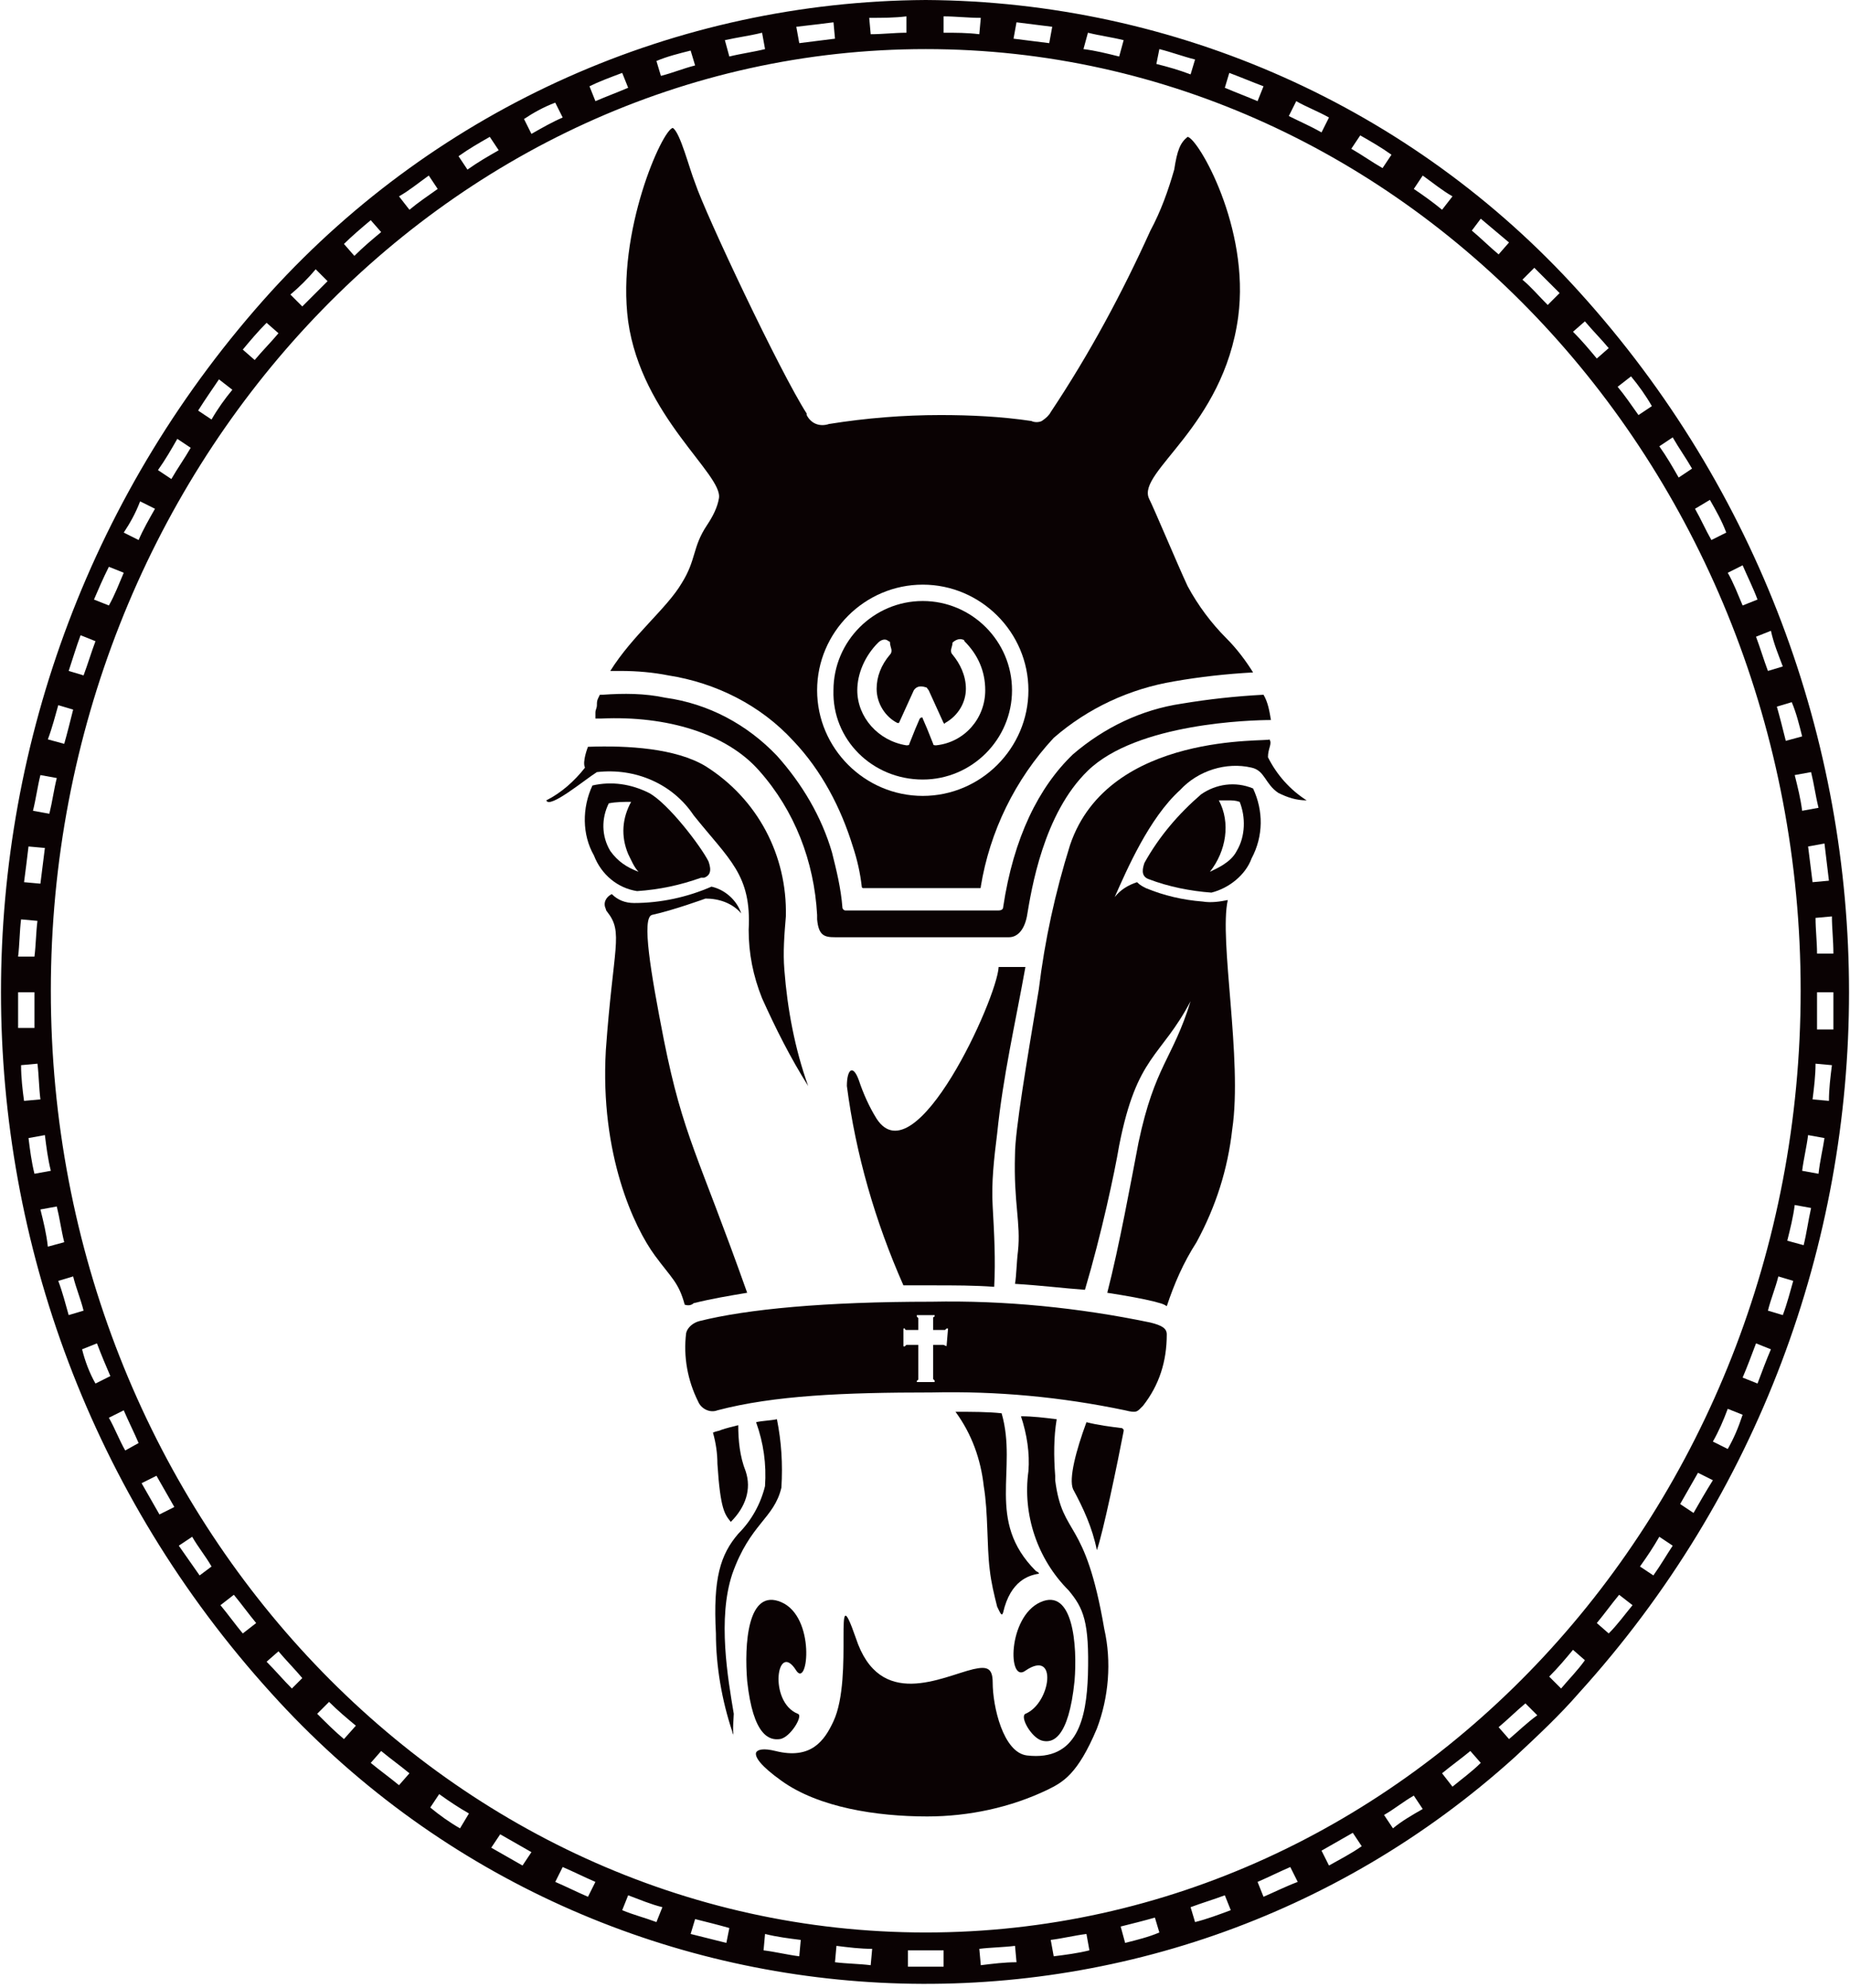 <svg width="134" height="144" viewBox="0 0 134 144" fill="none" xmlns="http://www.w3.org/2000/svg">
<path d="M67.054 0C48.948 0.108 31.811 7.76 19.633 21.124C-6.449 49.9 -6.449 93.873 19.633 122.649C43.236 148.839 83.652 150.887 109.733 127.284C111.35 125.775 112.967 124.266 114.368 122.649C140.45 93.873 140.45 49.9 114.368 21.124C102.297 7.76 85.16 0.108 67.054 0ZM111.134 19.4C111.781 20.046 112.428 20.693 112.967 21.232L112.104 22.094C111.458 21.448 110.919 20.801 110.272 20.262L111.134 19.4ZM107.255 15.843C107.901 16.382 108.656 17.029 109.302 17.567L108.548 18.43C107.901 17.891 107.255 17.244 106.608 16.705L107.255 15.843ZM103.051 12.718C103.806 13.257 104.452 13.795 105.207 14.226L104.452 15.196C103.806 14.658 103.051 14.119 102.405 13.688L103.051 12.718ZM98.525 9.808C99.279 10.239 100.034 10.67 100.788 11.209L100.141 12.179C99.387 11.748 98.632 11.209 97.878 10.778L98.525 9.808ZM93.89 7.329C94.645 7.76 95.507 8.083 96.261 8.514L95.722 9.592C94.968 9.161 94.214 8.838 93.351 8.407L93.89 7.329ZM89.04 5.281C89.903 5.604 90.657 5.928 91.519 6.251L91.088 7.329C90.334 7.005 89.472 6.682 88.717 6.359L89.04 5.281ZM83.975 3.557C84.837 3.772 85.699 4.095 86.561 4.311L86.238 5.389C85.376 5.065 84.622 4.85 83.759 4.634L83.975 3.557ZM78.802 2.371C79.664 2.587 80.526 2.694 81.388 2.91L81.065 4.095C80.203 3.88 79.341 3.664 78.478 3.557L78.802 2.371ZM73.628 1.617C74.491 1.724 75.353 1.832 76.215 1.94L75.999 3.126C75.137 3.018 74.275 2.91 73.413 2.802L73.628 1.617ZM68.347 1.186C69.21 1.186 70.072 1.293 71.042 1.293L70.934 2.479C70.072 2.371 69.21 2.371 68.347 2.371V1.186ZM65.653 1.186V2.371C64.791 2.371 63.928 2.479 63.066 2.479L62.959 1.293C63.928 1.293 64.791 1.293 65.653 1.186ZM60.372 1.617L60.48 2.802C59.617 2.91 58.755 3.018 57.893 3.126L57.678 1.94C58.648 1.832 59.51 1.724 60.372 1.617ZM55.199 2.371L55.414 3.557C54.552 3.772 53.69 3.88 52.828 4.095L52.504 2.91C53.474 2.694 54.337 2.587 55.199 2.371ZM50.025 3.664L50.349 4.742C49.486 4.958 48.732 5.281 47.87 5.497L47.547 4.419C48.301 4.095 49.163 3.88 50.025 3.664ZM45.068 5.281L45.499 6.359C44.744 6.682 43.882 7.005 43.128 7.329L42.697 6.251C43.343 5.928 44.206 5.604 45.068 5.281ZM40.218 7.437L40.757 8.514C40.002 8.838 39.248 9.269 38.493 9.7L37.955 8.622C38.601 8.191 39.356 7.76 40.218 7.437ZM35.476 9.915L36.122 10.885C35.368 11.316 34.613 11.748 33.859 12.287L33.212 11.316C33.967 10.778 34.721 10.347 35.476 9.915ZM31.057 12.718L31.703 13.688C30.949 14.226 30.302 14.658 29.656 15.196L28.901 14.226C29.656 13.795 30.302 13.257 31.057 12.718ZM26.854 15.951L27.608 16.813C26.961 17.352 26.315 17.891 25.668 18.538L24.914 17.675C25.453 17.136 26.207 16.49 26.854 15.951ZM22.866 19.508L23.728 20.37C23.081 21.016 22.543 21.555 21.896 22.202L21.034 21.34C21.68 20.801 22.327 20.154 22.866 19.508ZM67.054 3.557C101.974 3.557 130.426 34.165 130.426 71.779C130.426 109.393 101.974 140.001 67.054 140.001C32.135 140.001 3.682 109.393 3.682 71.779C3.682 34.165 32.135 3.557 67.054 3.557ZM19.309 23.387L20.171 24.142C19.633 24.788 18.986 25.435 18.447 26.082L17.585 25.327C18.124 24.681 18.663 24.034 19.309 23.387ZM15.86 27.483L16.83 28.237C16.291 28.884 15.753 29.638 15.322 30.393L14.351 29.746C14.89 28.884 15.429 28.13 15.86 27.483ZM12.843 31.794L13.813 32.441C13.382 33.195 12.843 33.95 12.412 34.704L11.442 34.057C11.98 33.303 12.412 32.548 12.843 31.794ZM10.148 36.321L11.226 36.859C10.795 37.614 10.364 38.368 10.04 39.123L8.963 38.584C9.394 37.937 9.825 37.183 10.148 36.321ZM7.885 41.063L8.963 41.494C8.639 42.248 8.316 43.111 7.885 43.865L6.807 43.434C7.131 42.679 7.454 41.925 7.885 41.063ZM5.837 46.02L6.915 46.452C6.592 47.314 6.376 48.068 6.053 48.93L4.975 48.607C5.298 47.637 5.514 46.883 5.837 46.02ZM4.221 51.086L5.298 51.409C5.083 52.271 4.867 53.134 4.652 53.888L3.466 53.565C3.789 52.703 4.005 51.84 4.221 51.086ZM2.927 56.151L4.113 56.367C3.897 57.229 3.789 58.091 3.574 58.953L2.388 58.738C2.604 57.876 2.712 57.014 2.927 56.151ZM2.065 61.325L3.251 61.432C3.143 62.295 3.035 63.157 2.927 64.019L1.742 63.911C1.849 63.157 1.957 62.187 2.065 61.325ZM1.526 66.606L2.712 66.713C2.604 67.576 2.604 68.438 2.496 69.3H1.311C1.418 68.438 1.418 67.468 1.526 66.606ZM1.311 71.887H2.496C2.496 72.749 2.496 73.611 2.496 74.473H1.311C1.311 73.719 1.311 72.749 1.311 71.887ZM1.526 77.168L2.712 77.06C2.819 77.922 2.819 78.784 2.927 79.647L1.742 79.754C1.634 79 1.526 78.03 1.526 77.168ZM2.065 82.449L3.251 82.233C3.358 83.095 3.466 83.958 3.682 84.82L2.496 85.035C2.281 84.173 2.173 83.311 2.065 82.449ZM2.927 87.622L4.113 87.406C4.328 88.269 4.436 89.131 4.652 89.993L3.466 90.316C3.358 89.346 3.143 88.484 2.927 87.622ZM4.221 92.795L5.298 92.472C5.514 93.334 5.837 94.089 6.053 94.951L4.975 95.274C4.759 94.52 4.544 93.657 4.221 92.795ZM5.945 97.753L7.023 97.322C7.346 98.184 7.669 98.939 7.993 99.693L6.915 100.232C6.484 99.477 6.161 98.615 5.945 97.753ZM9.07 105.082C8.639 104.327 8.316 103.465 7.885 102.711L8.963 102.172C9.286 102.926 9.717 103.788 10.04 104.543L9.07 105.082ZM11.549 109.716C11.118 108.962 10.687 108.207 10.256 107.453L11.334 106.914C11.765 107.668 12.196 108.423 12.627 109.177L11.549 109.716ZM14.459 114.135C13.92 113.381 13.489 112.734 12.95 111.979L13.92 111.333C14.351 112.087 14.89 112.734 15.322 113.488L14.459 114.135ZM17.585 118.338C17.046 117.692 16.507 116.937 15.968 116.29L16.938 115.536C17.477 116.183 18.016 116.937 18.555 117.584L17.585 118.338ZM21.141 122.326C20.495 121.679 19.956 121.033 19.309 120.386L20.171 119.632C20.71 120.278 21.357 120.925 21.896 121.571L21.141 122.326ZM24.914 125.99C24.267 125.451 23.62 124.805 22.974 124.158L23.836 123.296C24.483 123.943 25.129 124.481 25.776 125.02L24.914 125.99ZM28.901 129.331C28.255 128.792 27.5 128.254 26.854 127.715L27.608 126.853C28.255 127.391 29.009 127.93 29.656 128.469L28.901 129.331ZM33.32 132.457C32.566 132.026 31.811 131.487 31.165 130.948L31.811 129.978C32.566 130.517 33.212 130.948 33.967 131.379L33.32 132.457ZM37.847 135.151C37.092 134.72 36.338 134.289 35.583 133.858L36.23 132.888C36.984 133.319 37.739 133.75 38.493 134.181L37.847 135.151ZM42.589 137.415C41.834 137.091 40.972 136.66 40.218 136.337L40.757 135.259C41.511 135.582 42.373 136.013 43.128 136.337L42.589 137.415ZM47.547 139.247C46.684 138.923 45.822 138.708 45.068 138.385L45.499 137.307C46.361 137.63 47.115 137.953 47.978 138.169L47.547 139.247ZM52.612 140.756C51.75 140.54 50.888 140.325 50.025 140.109L50.349 139.031C51.211 139.247 52.073 139.462 52.828 139.678L52.612 140.756ZM57.893 141.726C57.031 141.618 56.169 141.402 55.306 141.295L55.414 140.109C56.276 140.325 57.139 140.432 58.001 140.54L57.893 141.726ZM63.066 142.372C62.204 142.265 61.342 142.264 60.48 142.157L60.587 140.971C61.45 141.079 62.312 141.187 63.174 141.187L63.066 142.372ZM67.054 142.48C66.623 142.48 66.192 142.48 65.761 142.48V141.295C66.623 141.295 67.485 141.295 68.347 141.295V142.48C67.916 142.48 67.485 142.48 67.054 142.48ZM71.042 142.372L70.934 141.187C71.796 141.079 72.658 141.079 73.521 140.971L73.628 142.157C72.766 142.157 71.904 142.265 71.042 142.372ZM76.323 141.726L76.107 140.54C76.969 140.432 77.832 140.217 78.694 140.109L78.909 141.295C78.047 141.51 77.185 141.618 76.323 141.726ZM81.496 140.756L81.173 139.57C82.035 139.355 82.897 139.139 83.652 138.923L83.975 140.001C83.221 140.325 82.358 140.54 81.496 140.756ZM86.561 139.247L86.238 138.169C87.1 137.846 87.855 137.63 88.717 137.307L89.148 138.385C88.286 138.708 87.424 139.031 86.561 139.247ZM91.519 137.415L91.088 136.337C91.843 136.013 92.705 135.582 93.459 135.259L93.998 136.337C93.136 136.66 92.274 137.091 91.519 137.415ZM96.261 135.151L95.722 134.074C96.477 133.642 97.231 133.211 97.986 132.78L98.632 133.75C97.878 134.289 97.016 134.72 96.261 135.151ZM100.896 132.457L100.249 131.487C101.004 131.056 101.65 130.517 102.405 130.086L103.051 131.056C102.297 131.487 101.542 131.918 100.896 132.457ZM105.207 129.439L104.452 128.469C105.099 127.93 105.853 127.391 106.5 126.853L107.255 127.715C106.608 128.361 105.853 128.9 105.207 129.439ZM109.302 125.99L108.548 125.128C109.195 124.589 109.841 123.943 110.488 123.404L111.35 124.266C110.596 124.805 109.949 125.451 109.302 125.99ZM113.074 122.326L112.212 121.464C112.859 120.817 113.398 120.17 113.937 119.524L114.799 120.278C114.26 121.033 113.613 121.679 113.074 122.326ZM116.523 118.338L115.661 117.584C116.2 116.937 116.739 116.183 117.278 115.536L118.248 116.29C117.709 116.937 117.17 117.692 116.523 118.338ZM119.757 114.135L118.787 113.488C119.325 112.734 119.757 112.087 120.188 111.333L121.158 111.979C120.727 112.626 120.295 113.381 119.757 114.135ZM122.667 109.608L121.697 108.962C122.128 108.207 122.559 107.453 122.99 106.698L124.068 107.237C123.529 108.099 123.098 108.854 122.667 109.608ZM125.145 104.974L124.068 104.435C124.499 103.681 124.822 102.926 125.145 102.064L126.223 102.495C125.9 103.465 125.576 104.22 125.145 104.974ZM127.301 100.232L126.223 99.801C126.546 99.046 126.87 98.184 127.193 97.322L128.271 97.753C127.948 98.507 127.624 99.37 127.301 100.232ZM129.133 95.274L128.055 94.951C128.271 94.089 128.594 93.334 128.81 92.472L129.888 92.795C129.672 93.55 129.456 94.412 129.133 95.274ZM130.642 90.209L129.456 89.885C129.672 89.023 129.888 88.161 129.995 87.299L131.181 87.514C130.965 88.484 130.858 89.346 130.642 90.209ZM131.72 85.035L130.534 84.82C130.642 83.958 130.858 83.095 130.965 82.233L132.151 82.449C132.043 83.203 131.827 84.065 131.72 85.035ZM132.474 79.754L131.289 79.647C131.396 78.784 131.504 77.922 131.504 77.06L132.69 77.168C132.582 78.03 132.474 78.892 132.474 79.754ZM132.797 71.887C132.797 72.749 132.797 73.611 132.797 74.581H131.612C131.612 73.719 131.612 72.857 131.612 71.995V71.887H132.797ZM132.797 69.085H131.612C131.612 68.222 131.504 67.36 131.504 66.498L132.69 66.39C132.69 67.252 132.797 68.115 132.797 69.085ZM132.474 63.803L131.289 63.911C131.181 63.049 131.073 62.187 130.965 61.325L132.151 61.109C132.259 61.971 132.366 62.941 132.474 63.803ZM131.72 58.522L130.534 58.738C130.426 57.876 130.211 57.014 129.995 56.151L131.181 55.936C131.396 56.798 131.504 57.66 131.72 58.522ZM130.534 53.349L129.349 53.672C129.133 52.81 128.918 51.948 128.702 51.194L129.78 50.87C130.103 51.625 130.319 52.487 130.534 53.349ZM129.133 48.284L128.055 48.607C127.732 47.745 127.516 46.99 127.193 46.128L128.271 45.697C128.486 46.667 128.81 47.422 129.133 48.284ZM126.223 40.955C126.546 41.709 126.978 42.572 127.301 43.434L126.223 43.865C125.9 43.111 125.576 42.248 125.145 41.494L126.223 40.955ZM123.852 36.213C124.283 36.967 124.714 37.722 125.038 38.584L123.96 39.123C123.529 38.368 123.205 37.614 122.774 36.859L123.852 36.213ZM121.158 31.686C121.589 32.441 122.128 33.195 122.559 33.95L121.589 34.596C121.158 33.842 120.727 33.087 120.188 32.333L121.158 31.686ZM118.14 27.267C118.679 27.914 119.218 28.669 119.649 29.423L118.679 30.07C118.14 29.315 117.709 28.669 117.17 28.022L118.14 27.267ZM116.523 25.22L115.661 25.974C115.122 25.327 114.583 24.681 113.937 24.034L114.799 23.28C115.338 23.926 115.984 24.573 116.523 25.22Z" fill="#0A0203"/>
<path d="M86.991 57.553C85.375 58.954 83.974 60.57 82.896 62.51C82.788 62.834 82.573 63.48 83.219 63.696C84.62 64.235 86.237 64.558 87.746 64.666C89.039 64.343 90.225 63.373 90.656 62.187C91.518 60.57 91.518 58.738 90.763 57.122C89.47 56.583 88.069 56.798 86.991 57.553ZM89.578 61.648C89.147 62.51 88.069 62.941 87.638 63.157C88.823 61.648 89.147 59.6 88.285 57.984H88.931C89.255 57.984 89.47 57.984 89.793 58.092C90.225 59.169 90.225 60.57 89.578 61.648Z" fill="#0A0203"/>
<path d="M46.144 64.558C47.761 64.45 49.27 64.127 50.778 63.588C50.778 63.588 50.778 63.588 50.886 63.588H50.994C51.641 63.372 51.425 62.726 51.317 62.403C50.778 61.325 48.407 58.199 47.006 57.445C45.713 56.798 44.312 56.583 42.911 56.906C42.156 58.523 42.156 60.462 43.019 61.971C43.557 63.372 44.743 64.342 46.144 64.558ZM44.096 58.199C44.635 58.091 45.174 58.091 45.713 58.091C45.066 59.277 44.959 60.57 45.497 61.864C45.713 62.295 45.928 62.834 46.252 63.157C45.39 62.834 44.743 62.402 44.204 61.648C43.557 60.57 43.557 59.277 44.096 58.199Z" fill="#0A0203"/>
<path d="M43.234 55.936C46.036 55.613 48.731 56.798 50.24 59.062C52.826 62.295 54.443 63.373 54.227 67.36C54.227 69.085 54.551 70.701 55.197 72.318C56.167 74.474 57.245 76.629 58.538 78.677C57.568 75.982 57.029 73.072 56.814 70.27C56.706 68.977 56.814 67.684 56.922 66.39C57.029 61.971 54.874 57.876 51.102 55.505C48.946 54.212 45.497 53.996 42.587 54.104C42.587 54.104 42.156 55.181 42.372 55.613C41.617 56.583 40.648 57.445 39.57 57.984C39.785 58.63 42.372 56.475 43.234 55.936Z" fill="#0A0203"/>
<path d="M74.275 124.158C73.844 124.374 74.706 125.883 75.46 126.098C76.215 126.314 77.4 125.99 77.831 121.787C78.047 119.201 77.724 114.997 75.353 116.075C72.981 117.153 72.981 122.003 74.275 121.033C76.646 119.416 76.107 123.404 74.275 124.158Z" fill="#0A0203"/>
<path d="M56.492 125.99C57.247 125.883 58.217 124.266 57.785 124.158C55.63 123.296 56.277 118.769 57.678 121.033C58.54 122.326 59.079 117.153 56.6 116.075C54.121 114.997 53.906 119.201 54.121 121.787C54.552 125.775 55.738 126.098 56.492 125.99Z" fill="#0A0203"/>
<path d="M72.55 102.387C71.58 102.279 70.394 102.279 69.209 102.279C70.394 103.896 71.041 105.728 71.256 107.668C71.58 109.608 71.472 111.979 71.687 113.704C71.795 114.674 72.011 115.536 72.226 116.398C72.442 116.829 72.55 117.152 72.657 116.829C73.196 114.458 74.597 114.135 75.136 114.027C75.352 114.027 75.244 113.919 75.028 113.811C71.364 110.147 73.735 106.483 72.55 102.387Z" fill="#0A0203"/>
<path d="M53.149 124.158C52.718 121.571 51.964 117.26 53.041 114.027C54.335 110.363 56.059 110.039 56.598 107.776C56.706 106.052 56.598 104.435 56.275 102.818C55.736 102.926 55.197 102.926 54.766 103.034C55.305 104.543 55.52 106.052 55.412 107.668C55.089 108.962 54.442 110.147 53.472 111.117C52.179 112.626 51.64 114.35 51.856 118.338C51.856 120.709 52.287 123.188 53.041 125.451C53.041 125.559 53.149 125.667 53.149 125.775C53.041 125.451 53.149 124.374 53.149 124.158Z" fill="#0A0203"/>
<path d="M54.012 106.591C53.581 105.513 53.473 104.327 53.473 103.25C53.042 103.357 52.611 103.465 52.288 103.573C52.072 103.681 51.856 103.681 51.641 103.788C51.856 104.543 51.964 105.297 51.964 106.052C52.18 109.393 52.503 109.716 52.934 110.255C54.012 109.177 54.443 107.884 54.012 106.591Z" fill="#0A0203"/>
<path d="M54.983 55.828C57.569 58.738 58.97 62.403 59.186 66.282V66.606C59.294 67.791 59.725 67.899 60.479 67.899H73.089C73.628 67.899 74.167 67.468 74.382 66.39C74.706 64.45 75.568 58.954 78.801 55.828C82.358 52.379 90.656 52.164 92.057 52.164C91.95 51.517 91.842 50.87 91.519 50.331C89.471 50.439 87.531 50.655 85.591 50.978C82.681 51.409 79.987 52.703 77.723 54.643C75.244 57.014 73.412 60.678 72.658 65.743C72.658 65.851 72.55 65.959 72.334 65.959H61.233C61.126 65.959 61.018 65.851 61.018 65.743C60.91 64.342 60.587 63.049 60.264 61.756C59.509 59.169 58.108 56.798 56.276 54.75C54.12 52.487 51.318 50.978 48.193 50.547C46.684 50.224 45.175 50.224 43.666 50.331H43.45L43.343 50.547C43.235 50.763 43.235 50.87 43.235 51.086C43.235 51.301 43.127 51.409 43.127 51.625V52.056H43.558C48.3 51.84 52.611 53.134 54.983 55.828Z" fill="#0A0203"/>
<path d="M49.378 42.248C48.3 44.08 45.822 46.02 44.205 48.607C44.42 48.607 44.744 48.607 44.959 48.607C46.145 48.607 47.331 48.715 48.408 48.93C51.857 49.469 55.09 51.086 57.462 53.672C59.509 55.828 60.91 58.522 61.773 61.324C62.096 62.294 62.311 63.264 62.419 64.234C62.419 64.342 62.527 64.342 62.527 64.342H70.933C71.041 64.342 71.041 64.342 71.041 64.234C71.688 60.247 73.52 56.474 76.322 53.457C78.801 51.301 81.819 49.9 85.052 49.361C86.884 49.038 88.824 48.822 90.764 48.715C90.225 47.852 89.579 46.99 88.824 46.236C87.746 45.158 86.777 43.865 86.022 42.464C85.268 40.847 83.651 36.967 83.22 36.105C82.358 34.165 88.609 30.932 89.686 22.956C90.549 16.49 86.777 10.023 86.022 9.915C85.483 10.346 85.268 10.885 85.052 12.286C84.621 13.795 84.082 15.304 83.328 16.705C81.28 21.232 78.909 25.651 76.107 29.854C75.999 30.069 75.783 30.285 75.46 30.5C75.245 30.608 74.921 30.608 74.706 30.5C72.55 30.177 70.287 30.069 68.131 30.069C65.437 30.069 62.742 30.285 60.048 30.716C59.401 30.932 58.755 30.716 58.431 30.069C58.431 30.069 58.431 30.069 58.431 29.962C56.492 26.944 51.103 15.52 50.348 13.256C49.917 12.178 49.27 9.592 48.732 9.269C47.977 9.376 44.636 16.813 45.498 23.279C46.468 30.177 52.396 34.38 52.073 36.105C51.965 36.752 51.642 37.398 51.21 38.045C50.133 39.661 50.456 40.524 49.378 42.248ZM66.838 42.356C71.041 42.356 74.49 45.805 74.49 50.008C74.49 54.211 71.041 57.66 66.838 57.66C62.635 57.66 59.186 54.211 59.186 50.008C59.186 45.805 62.635 42.356 66.838 42.356Z" fill="#0A0203"/>
<path d="M66.837 56.475C70.394 56.475 73.303 53.565 73.303 50.008C73.303 46.452 70.394 43.541 66.837 43.541C63.28 43.541 60.37 46.452 60.37 50.008C60.263 53.565 63.172 56.475 66.837 56.475ZM63.604 46.559C63.819 46.344 64.142 46.236 64.358 46.452C64.466 46.452 64.466 46.559 64.466 46.559C64.466 46.775 64.573 46.99 64.573 47.098C64.573 47.206 64.573 47.314 64.466 47.421C63.819 48.176 63.496 49.038 63.496 49.9C63.496 50.978 64.142 51.948 65.005 52.379H65.112L66.19 50.008C66.406 49.685 66.729 49.685 67.052 49.792C67.16 49.792 67.16 49.9 67.268 50.008L68.346 52.379C68.346 52.379 68.454 52.487 68.454 52.379C69.424 51.84 69.962 50.87 69.962 49.9C69.962 48.93 69.531 48.068 68.992 47.421C68.885 47.314 68.885 47.206 68.885 47.098C68.885 46.99 68.992 46.775 68.992 46.559C69.208 46.344 69.531 46.236 69.747 46.344C69.855 46.344 69.855 46.452 69.855 46.452C70.825 47.421 71.363 48.607 71.363 50.008C71.363 52.056 69.855 53.78 67.807 53.996C67.699 53.996 67.591 53.996 67.591 53.888L67.16 52.81L66.837 52.056C66.837 51.948 66.729 51.948 66.621 52.056L66.298 52.81L65.867 53.888C65.867 53.996 65.759 53.996 65.651 53.996C63.604 53.672 62.095 51.948 62.095 50.008C62.095 48.822 62.634 47.529 63.604 46.559Z" fill="#0A0203"/>
<path d="M83.327 95.813C78.153 94.735 72.764 94.196 67.484 94.304C59.724 94.304 54.119 94.843 50.67 95.705C50.239 95.813 49.808 96.136 49.7 96.567C49.485 98.292 49.808 100.016 50.563 101.525C50.778 102.064 51.425 102.387 51.964 102.172C56.059 101.094 61.125 100.878 67.484 100.878C72.226 100.771 76.86 101.202 81.494 102.172C82.357 102.387 82.357 102.279 82.788 101.848C83.973 100.34 84.512 98.615 84.512 96.675C84.512 96.244 84.189 96.028 83.327 95.813ZM68.561 97.537C68.453 97.43 68.453 97.537 68.561 97.537L68.346 97.43H67.591V99.801V99.908L67.699 100.016V100.124H66.406V100.016C66.406 100.016 66.513 100.016 66.513 99.908V99.801V97.43H65.759H65.651L65.543 97.537H65.436V96.244H65.543C65.543 96.244 65.543 96.352 65.651 96.352H65.759H66.513V95.597V95.49L66.406 95.382V95.274H67.699V95.382C67.699 95.382 67.591 95.382 67.591 95.49V95.597V96.352H68.346H68.453L68.561 96.244H68.669L68.561 97.537Z" fill="#0A0203"/>
<path d="M50.24 94.412C51.534 94.088 52.827 93.873 54.12 93.657C50.564 83.634 49.486 82.341 48.085 75.335C47.115 70.378 46.468 66.498 47.223 66.282C48.731 65.959 51.103 65.097 51.103 65.097C52.072 65.097 53.042 65.42 53.689 66.174C53.366 65.204 52.504 64.45 51.534 64.234C49.809 64.989 47.869 65.42 45.929 65.42C45.283 65.42 44.744 65.204 44.313 64.773C43.882 64.989 43.666 65.42 43.882 65.851C43.882 65.959 43.989 66.067 43.989 66.067C45.175 67.575 44.42 68.545 43.882 76.09C43.45 83.634 45.929 88.915 47.438 90.963C48.624 92.579 49.163 92.903 49.594 94.519C49.917 94.627 50.133 94.519 50.24 94.412Z" fill="#0A0203"/>
<path d="M74.274 70.055C73.843 70.055 72.549 70.055 72.334 70.055C72.226 72.318 66.299 85.359 63.496 81.048C62.957 80.186 62.526 79.216 62.203 78.246C61.772 77.06 61.341 77.491 61.341 78.677C61.987 83.635 63.389 88.484 65.436 93.119C66.191 93.119 66.837 93.119 67.592 93.119C69.101 93.119 70.609 93.119 72.011 93.227C72.118 91.287 72.011 89.347 71.903 87.407C71.795 85.682 72.011 83.85 72.226 82.126C72.657 77.922 73.519 74.258 74.274 70.055Z" fill="#0A0203"/>
<path d="M77.507 61.217C76.429 64.666 75.675 68.115 75.244 71.671C74.382 76.845 73.519 81.91 73.519 83.635C73.412 87.191 73.951 88.592 73.735 90.64C73.627 91.502 73.627 92.364 73.519 93.011C75.352 93.119 77.076 93.334 78.585 93.442C79.77 89.454 80.74 84.928 81.064 82.988C82.357 76.413 84.082 76.629 86.237 72.534C84.944 76.737 83.65 77.168 82.465 82.772C81.926 85.575 81.064 90.317 80.202 93.658C81.603 93.873 82.788 94.089 83.65 94.304C83.974 94.412 84.189 94.412 84.513 94.628C85.052 93.011 85.698 91.502 86.668 89.993C88.069 87.407 88.931 84.712 89.255 81.802C90.009 76.737 88.285 68.115 88.931 65.205C88.393 65.312 87.746 65.42 87.099 65.312C85.698 65.205 84.297 64.881 83.004 64.343C82.788 64.235 82.573 64.127 82.357 63.911C81.71 64.127 81.172 64.45 80.74 64.989C81.603 63.049 83.219 59.277 85.483 57.229C86.776 55.828 88.824 55.182 90.656 55.613C91.626 55.828 91.626 56.798 92.596 57.445C93.243 57.768 93.889 57.984 94.644 57.984C93.458 57.229 92.488 56.152 91.841 54.858C91.841 54.212 92.165 53.888 91.949 53.565C92.057 53.781 80.309 52.918 77.507 61.217Z" fill="#0A0203"/>
<path d="M78.694 103.034C77.939 105.082 77.4 107.13 77.724 107.884C78.478 109.285 79.125 110.686 79.448 112.303C79.879 111.117 80.957 105.944 81.388 103.681V103.573L81.28 103.465C80.418 103.358 79.556 103.25 78.694 103.034Z" fill="#0A0203"/>
<path d="M76.43 107.237C76.43 107.13 76.43 107.022 76.43 106.914C76.322 105.513 76.322 104.112 76.538 102.819C75.675 102.711 74.813 102.603 73.951 102.603C74.382 103.896 74.598 105.297 74.49 106.591C74.059 109.716 75.136 112.95 77.4 115.213C78.478 116.506 78.909 117.476 78.801 121.356C78.693 124.482 78.046 127.607 74.382 127.176C72.658 126.96 71.903 123.619 71.903 121.895C71.903 120.817 71.472 120.709 70.502 120.925C68.239 121.464 63.712 123.943 61.988 118.662C60.263 113.704 61.88 121.464 60.371 124.697C59.724 126.098 58.755 127.499 56.168 126.853C55.306 126.637 54.875 126.745 54.767 126.96C54.659 127.284 55.09 127.93 56.599 129.008C59.293 130.948 63.497 131.595 67.161 131.595C70.179 131.595 73.197 130.948 75.891 129.655C76.969 129.116 78.046 128.577 79.448 125.236C80.31 122.973 80.525 120.386 79.986 118.015C78.585 109.824 76.969 111.441 76.43 107.237Z" fill="#0A0203"/>
</svg>

